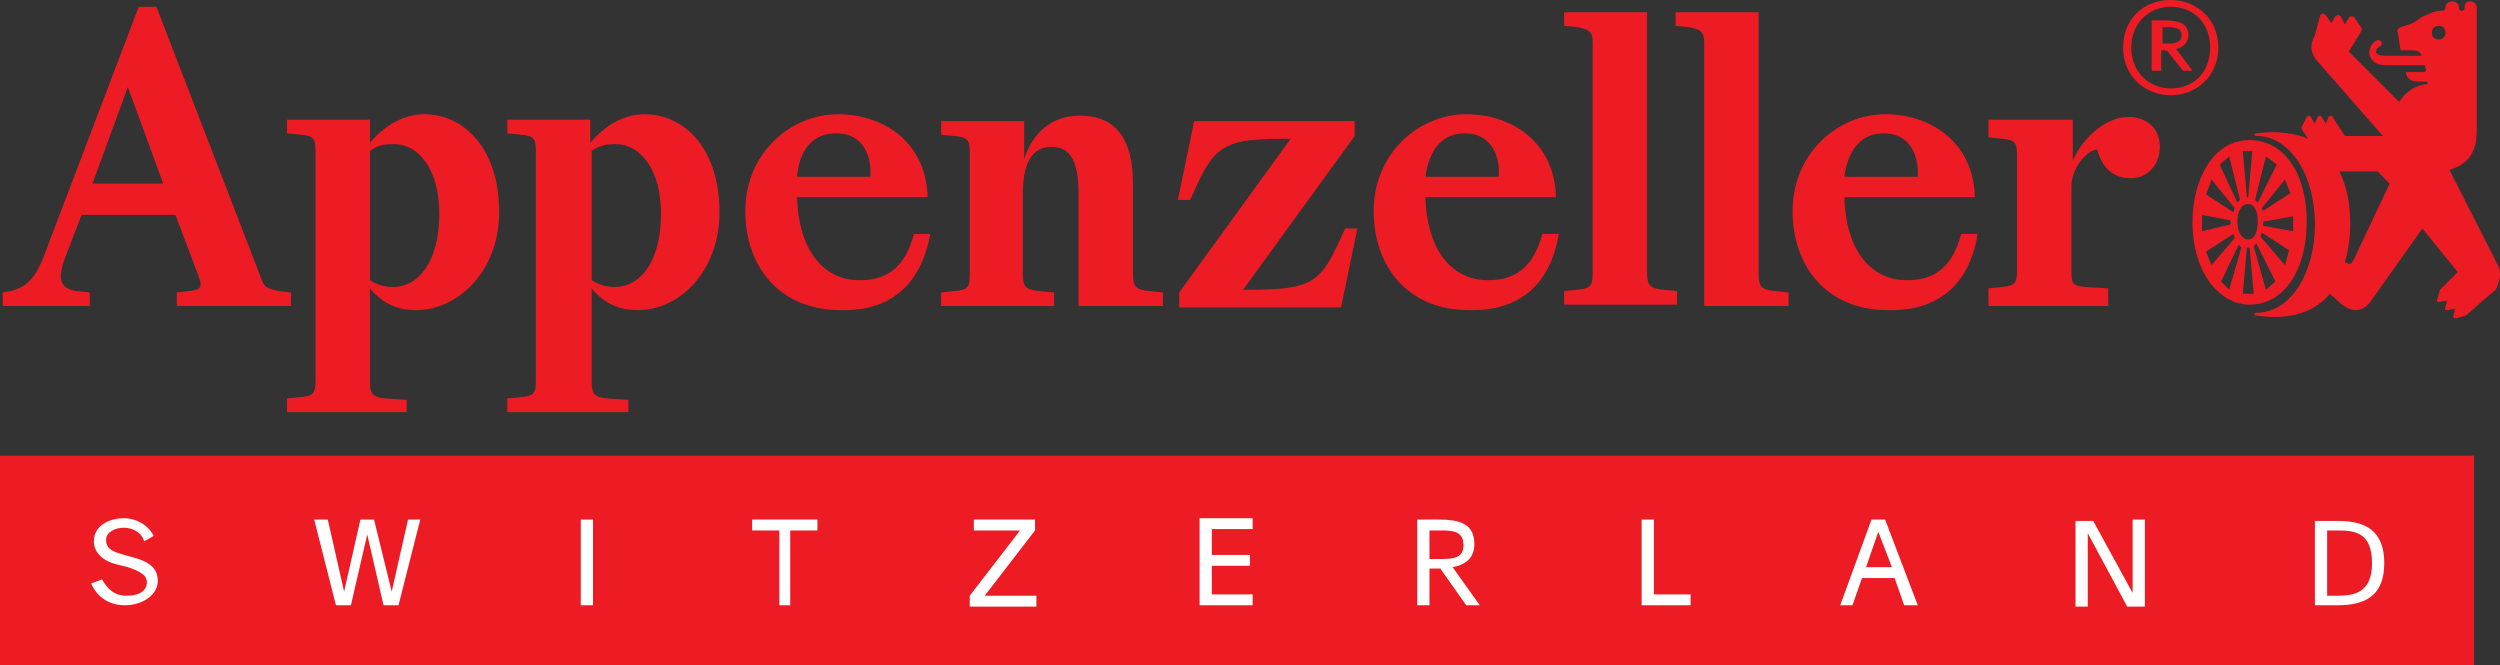<?xml version="1.0" encoding="UTF-8"?><svg id="b" xmlns="http://www.w3.org/2000/svg" viewBox="0 0 183.81 48.9"><rect x="0" y="0" width="183.81" height="48.9" fill="#333333" stroke="none"/><g id="c"><rect y="33.5" width="181.9" height="15.4" fill="#ed1c24"/><path d="M174.4,41.4c0,2.1-1.2,2.4-2.5,2.4h-.8v-4.8h.8c1.3,0,2.5.2,2.5,2.4M170.2,38.2v6.3h1.7c2,0,3.4-.7,3.4-3.1s-1.4-3.1-3.4-3.1h-1.7v-.1ZM157.7,44.5v-6.3h-.9v5.4l-2.9-5.3h-1.3v6.3h.9v-5.4l2.9,5.4h1.3v-.1ZM140,44.5h1l-2.4-6.3h-1l-2.3,6.3h.9l.7-2h2.4l.7,2ZM138.1,39.1l1,2.6h-1.9l.9-2.6ZM121.6,38.2h-.9v6.3h3.6v-.8h-2.7v-5.5h0ZM105,41.8h.9l1.9,2.7h1l-2-2.8c1.1-.2,1.6-.8,1.6-1.7,0-1.5-1.1-1.8-2.6-1.8h-1.6v6.3h.9v-2.7h-.1ZM106,39c.9,0,1.6.1,1.6,1.1,0,.9-.7,1-1.6,1h-.9v-2.1h.9ZM88.2,44.5h3.9v-.8h-3v-2.1h2.8v-.8h-2.8v-1.9h3v-.8h-3.9v6.4ZM76.1,38.2h-4.5v.8h3.4l-3.7,4.8v.8h4.9v-.8h-3.8l3.7-4.8v-.8ZM57.2,44.5h.9v-5.5h2v-.8h-4.8v.8h2v5.5h-.1ZM43.6,38.2h-.9v6.3h.9v-6.3ZM27.5,38.2h-1l-1.2,5.3-1.2-5.3h-1l1.6,6.3h1.1l1.2-5.2,1.2,5.2h1.1l1.6-6.3h-.9l-1.2,5.3-1.3-5.3ZM6.9,39.8c0,.9.8,1.5,1.7,1.7l.8.2c.9.3,1.4.6,1.4,1.1,0,.6-.5,1-1.5,1-.9,0-1.4-.5-1.8-1.2l-.8.3c.4.9,1.2,1.6,2.5,1.6,1.2,0,2.4-.7,2.4-1.8s-.9-1.5-2.1-1.8l-.7-.2c-.6-.2-1-.4-1-1s.7-.9,1.3-.9,1.3.3,1.5,1l.7-.4c-.4-.8-1.3-1.3-2.2-1.3-1,0-2.2.5-2.2,1.7" fill="#fff"/><path d="M155,21.2l-1.7-.1c-1-.1-1-.3-1-1.3v-6.1c0-1.4,1.2-2.7,1.9-2.7.4,1.5,1.3,2.1,2.5,2.1s2.1-1,2.1-2.3c0-1.4-1-2.2-2.3-2.2-1.6,0-3.3,1.4-4.1,3.2v-3h-6.2v1.3l1,.1c1,.1,1.1.3,1.1,1.3v8.3c0,1-.1,1.2-1.1,1.3l-1,.1v1.3h8.8v-1.3ZM145.4,17.2h-1.2c-.7,2.6-2.1,3.4-4,3.4-2.8,0-4.5-2.4-4.6-6.1h9.6c-.1-4.1-3.3-6.1-6.6-6.1-3.5,0-6.8,2.9-6.8,7.1s2.6,7.3,7,7.3c3.6.1,6-1.8,6.6-5.6M138.5,9.8c1.7,0,2.6,1.3,2.5,3.2h-5.4c.3-2.2,1.4-3.2,2.9-3.2M125.3,3.3v19.2h6.2v-1l-1-.1c-1-.1-1.2-.3-1.2-1.3V.9h-6.1v1l1,.1c1,.2,1.1.4,1.1,1.3M117.1,3.3v16.7c0,1-.1,1.2-1.1,1.3l-1,.1v1h8.3v-1l-1-.1c-1-.1-1.2-.3-1.2-1.3V.9h-6.1v1l1,.1c1,.2,1.1.4,1.1,1.3M114.6,17.2h-1.2c-.7,2.6-2.1,3.4-4,3.4-2.8,0-4.5-2.4-4.6-6.1h9.6c-.1-4.1-3.3-6.1-6.6-6.1-3.5,0-6.8,2.9-6.8,7.1s2.6,7.3,7,7.3c3.6.1,6-1.8,6.6-5.6M107.7,9.8c1.7,0,2.6,1.3,2.5,3.2h-5.4c.3-2.2,1.4-3.2,2.9-3.2M99.6,10v-1.1h-11.8l-1.2,5.8h.9l.6-1.3c1.3-2.8,2.3-3.2,6.4-3.2h.4l-8.2,11.3v1.1h11.9l1.2-5.8h-.9l-.6,1.3c-1.3,2.8-2.2,3.2-6.5,3.2h-.4l8.2-11.3ZM77.4,21.5l-1-.1c-1-.1-1.2-.3-1.2-1.3v-5.8c0-2.8,1-3.5,2.1-3.5s2,.6,2,3.4v8.3h6.2v-1l-1-.1c-1-.1-1.2-.3-1.2-1.3v-6.6c0-3.9-1.8-5-3.9-5s-3.5,1.3-4.1,3.2v-2.8h-6.1v1l1,.1c1,.1,1.1.3,1.1,1.3v8.8c0,1-.1,1.2-1.1,1.3l-1,.1v1h8.3v-1h-.1ZM68.4,17.2h-1.2c-.7,2.6-2.1,3.4-4,3.4-2.8,0-4.5-2.4-4.6-6.1h9.6c-.1-4.1-3.3-6.1-6.6-6.1-3.5,0-6.8,2.9-6.8,7.1s2.6,7.3,7,7.3c3.6.1,5.9-1.8,6.6-5.6M61.5,9.8c1.7,0,2.6,1.3,2.5,3.2h-5.4c.2-2.2,1.3-3.2,2.9-3.2M46.2,30.4v-1l-1.5-.1c-1-.1-1.2-.3-1.2-1.3v-6.8c.9,1.1,2,1.6,3.4,1.6,3.1,0,6-2.9,6-7.2,0-4.7-2.6-7.2-5.5-7.2-1.6,0-3,.9-4,2.1v-1.7h-6.1v1l1,.1c1,.1,1.1.3,1.1,1.3v16.7c0,1-.1,1.2-1.1,1.3l-1,.1v1h8.9v.1ZM45.2,21.1c-.5,0-1.1-.1-1.7-.5v-9.5c.7-.5,1.3-.5,1.8-.5,1.8,0,3.3,1.9,3.3,5.1,0,3.5-1.5,5.4-3.4,5.4M29.9,30.4v-1l-1.5-.1c-1-.1-1.2-.3-1.2-1.3v-6.8c.9,1.1,2,1.6,3.4,1.6,3.1,0,6.1-2.9,6.1-7.2,0-4.7-2.6-7.2-5.5-7.2-1.6,0-3,.9-4,2.1v-1.7h-6.1v1l1,.1c1,.1,1.1.3,1.1,1.3v16.7c0,1-.1,1.2-1.1,1.3l-1,.1v1h8.8v.1ZM28.9,21.1c-.5,0-1.1-.1-1.7-.5v-9.5c.6-.5,1.3-.5,1.8-.5,1.8,0,3.3,1.9,3.3,5.1,0,3.5-1.5,5.4-3.4,5.4M0,22.5h6.6v-1l-1-.1c-1.2-.2-1.4-.9-.8-2.5l1.2-3.1h6.9l1.7,4.5c.3.8.2,1-.7,1.1l-.9.1v1h8.4v-1l-.9-.1c-1-.2-1.1-.3-1.4-1.2L11.5.5h-1.3L3.2,18.9c-.6,1.5-1.2,2.2-2.4,2.5l-.6.1v1h-.2ZM12,13.5h-5.2l2.6-7.1,2.6,7.1Z" fill="#ed1c24"/><path d="M158.9,5.2v-1.5h.4l1.2,1.5h.7l-1.2-1.6c.5-.1.9-.5.9-1,0-.9-.7-1.1-1.8-1.1h-.9v3.7h.7ZM160.4,2.6c0,.4-.3.6-.9.6h-.5v-1.2h.5c.5,0,.9.1.9.6M156.7,3.5c0-1.8,1.3-3,2.9-3,1.7,0,2.9,1.2,2.9,3s-1.2,3-2.9,3c-1.6,0-2.9-1.2-2.9-3M156.1,3.5c0,2.1,1.6,3.5,3.5,3.5s3.5-1.4,3.5-3.5-1.6-3.5-3.5-3.5c-2,0-3.5,1.4-3.5,3.5" fill="#ed1c24"/><path d="M166.6,21.3l-.9-3.2.2-.2,1.4,2.8-.7.6ZM164.9,21.6l.3-3.4h.2l.3,3.4h-.8ZM164.5,16.3c0-.6.2-1.3.8-1.3.5,0,.7.6.7,1.3s-.2,1.3-.7,1.3-.8-.6-.8-1.3M163.9,21.3l-.6-.6,1.3-2.7.2.2-.9,3.1ZM162.6,19.5l-.4-1,2-1.3.1.3-1.7,2ZM161.9,15.8l2.1.4v.3l-2.1.5v-1.2ZM162.6,13.2l1.7,2.1-.1.3-2-1.3.4-1.1ZM163.9,11.5l.8,3.2-.2.2-1.3-2.8.7-.6ZM165.6,11.1l-.3,3.4h-.1l-.3-3.4s.7,0,.7,0ZM166.6,11.5l.8.6-1.4,2.8-.2-.2.8-3.2ZM168,13.2l.4,1-2,1.3-.1-.2,1.7-2.1ZM168.6,17l-2.2-.4v-.3l2.2-.4v1.1ZM168,19.5l-1.8-2.1.1-.3,2,1.3-.3,1.1ZM169.6,16.3c0-3.6-1.7-6-4.2-6-2.8,0-4.2,3.1-4.2,6,0,3.9,2.1,6.1,4.2,6.1,2.5,0,4.2-2.5,4.2-6.1" fill="#ed1c24"/><path d="M179.3,2.9c-.3,0-.5-.2-.5-.5s.2-.5.5-.5.5.2.5.5-.2.5-.5.5M173.1,19c-.2.4-.3.5-.6.3h-.1c.3-1,.4-2,.4-2.9,0-1.2-.2-2.6-.8-3.8h2.8l.9.9-2.6,5.5ZM183.6,19.4l-3.5-6.9c1.2-.4,2-1.1,2-2.9V.6c0-.3-.2-.5-.5-.5s-.4.2-.4.5c0,.1-.1.2-.2.2s-.2-.1-.2-.2c0-.3-.2-.5-.5-.5s-.5.2-.5.5c0,.1-.1.2-.4.2-.2,0-.6.1-1,.3-.4.1-.8.6-1.3.7l-.6.2c-.2.1-.3.2-.2.4l.2,1.3h.9c.3,0,.5.1.6.3l.1.1h-2.7c-.4,0-.5-.1-.6-.1q-.1-.1-.1-.2c0-.2.1-.3.3-.4.3-.2,0-.6-.3-.4-.2.1-.5.4-.5.9,0,.2.1.4.3.6s.5.3,1,.3h2.8v.1c.1.2.1.4-.1.4h-1.3v.1c.1.4.4.6.9.6h.5c.1,0,.2,0,.2.1s-.1.1-.2.1c-.7.1-1.4.5-1.9,1.3l-3.7-3.7.9-1.5q.1-.2,0-.3l-.5-.7c0-.1-.1-.1-.2-.1s-.1,0-.2.1l-.3.5-.3-.6q-.1-.1-.2-.1t-.2.1l-.3.5-.4-.6q-.1-.1-.2-.1-.1,0-.2.1l-.4,1.5c-.4.7-.3,1.3.1,1.8l4.9,5.6h-2.8l-.9-1.4-.1-.1q-.1,0-.2.1l-.2.5-.3-.5-.1-.1q-.1,0-.2.1l-.2.5-.3-.5-.1-.1q-.1,0-.2.1l-.3.6c-.1.1-.1.2,0,.4l.4.6c-1-.4-2.2-.6-3.8-.4-.2,0-.2.2,0,.2,2.5,0,4.3,2.9,4.3,6.5s-1.8,6.5-4.3,6.5c-.2,0-.2.2,0,.2,2.7.4,4.4-.4,5.4-1.6l.9.8c.3.2.6.4,1,.4s.7-.2,1-.5l3.9-5.5,2.6,3.2-1.3,1.3-.2.7c-.1.2,0,.2.2.2l.5-.1-.1.5c-.1.2,0,.2.2.2l.5-.1-.1.5c-.1.2.1.2.2.2l.7-.2c.7-.6,1.8-1.6,2.2-1.9.4-.9.4-1.4.1-1.9" fill="#ed1c24"/></g></svg>